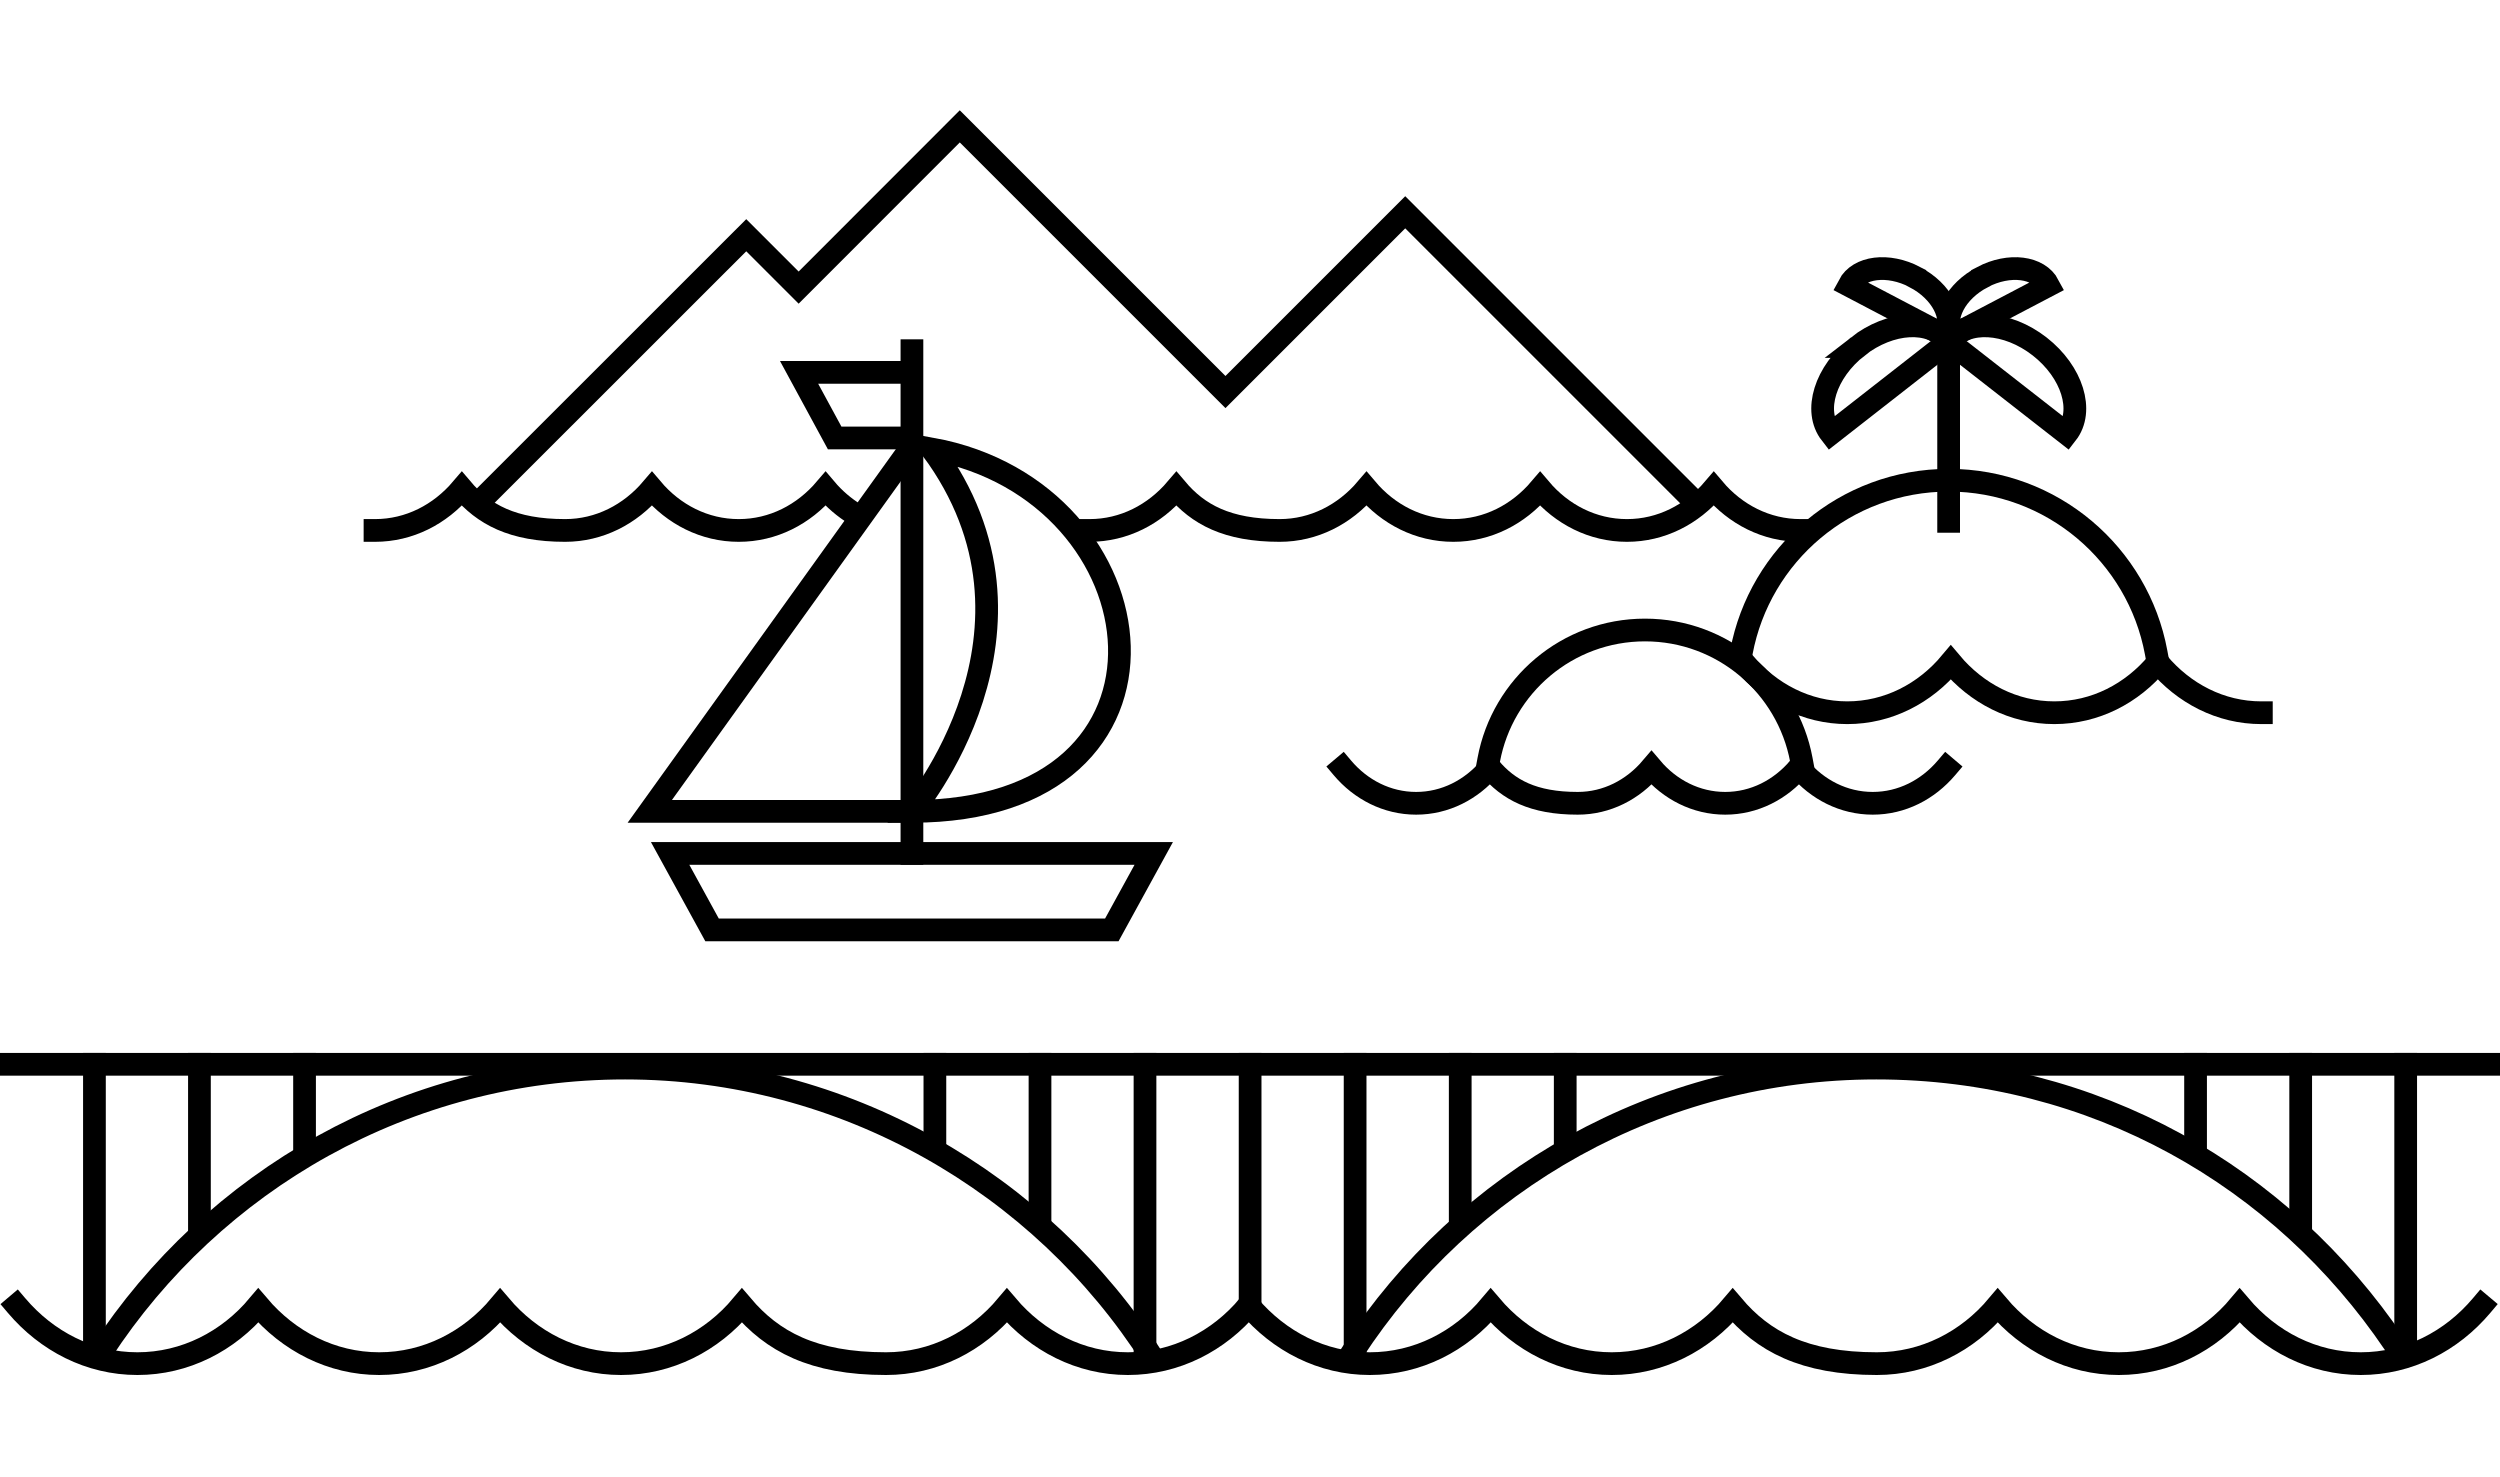 <svg width="220" height="130" viewBox="0 0 220 130" fill="none" xmlns="http://www.w3.org/2000/svg">
<g id="Kvarner">
<path id="Vector" d="M137.74 93.66V100.14" stroke="black" stroke-width="2" stroke-linecap="square" stroke-linejoin="round"/>
<path id="Vector_2" d="M128.5 93.66V107.28" stroke="black" stroke-width="2" stroke-linecap="square" stroke-linejoin="round"/>
<path id="Vector_3" d="M202.46 93.66V107.28" stroke="black" stroke-width="2" stroke-linecap="square" stroke-linejoin="round"/>
<path id="Vector_4" d="M193.21 93.66V101.13" stroke="black" stroke-width="2" stroke-linecap="square" stroke-linejoin="round"/>
<path id="Vector_5" d="M91.52 93.66V107.28" stroke="black" stroke-width="2" stroke-linecap="square" stroke-linejoin="round"/>
<path id="Vector_6" d="M82.27 93.66V100.45" stroke="black" stroke-width="2" stroke-linecap="square" stroke-linejoin="round"/>
<path id="Vector_7" d="M119.25 93.66V118.95" stroke="black" stroke-width="2" stroke-linecap="square" stroke-linejoin="round"/>
<path id="Vector_8" d="M110.01 93.66V114.88" stroke="black" stroke-width="2" stroke-linecap="square" stroke-linejoin="round"/>
<path id="Vector_9" d="M100.76 93.66V118.48" stroke="black" stroke-width="2" stroke-linecap="square" stroke-linejoin="round"/>
<path id="Vector_10" d="M211.7 93.66V118.48" stroke="black" stroke-width="2" stroke-linecap="square" stroke-linejoin="round"/>
<path id="Vector_11" d="M26.8 93.66V100.86" stroke="black" stroke-width="2" stroke-linecap="square" stroke-linejoin="round"/>
<path id="Vector_12" d="M17.55 93.66V107.73" stroke="black" stroke-width="2" stroke-linecap="square" stroke-linejoin="round"/>
<path id="Vector_13" d="M8.31 93.66V118.95" stroke="black" stroke-width="2" stroke-linecap="square" stroke-linejoin="round"/>
<path id="Vector_14" d="M1 93.66H219" stroke="black" stroke-width="2" stroke-linecap="square" stroke-linejoin="round"/>
<path id="Vector_15" d="M1.45 114.88C4.12 118.03 7.9 120 12.09 120C16.28 120 20.08 118.04 22.73 114.88C25.4 118.03 29.18 120 33.37 120C37.56 120 41.36 118.04 44.01 114.88C46.68 118.03 50.46 120 54.65 120C58.84 120 62.64 118.04 65.29 114.88C67.96 118.03 71.51 120 77.97 120C82.18 120 85.96 118.04 88.61 114.88C91.28 118.03 95.06 120 99.25 120C103.44 120 107.24 118.04 109.89 114.88C112.56 118.03 116.34 120 120.54 120C124.74 120 128.53 118.04 131.18 114.88C133.85 118.03 137.63 120 141.83 120C146.03 120 149.82 118.04 152.48 114.88C155.15 118.03 158.7 120 165.16 120C169.37 120 173.15 118.04 175.8 114.88C178.47 118.03 182.25 120 186.45 120C190.65 120 194.44 118.04 197.09 114.88C199.76 118.03 203.54 120 207.74 120C211.94 120 215.73 118.04 218.39 114.88" stroke="black" stroke-width="2" stroke-miterlimit="10" stroke-linecap="square"/>
<path id="Vector_16" d="M8.95 118.95C18.77 103.92 35.73 93.99 55.01 93.99C74.29 93.99 91.62 104.14 101.39 119.44" stroke="black" stroke-width="2" stroke-miterlimit="10" stroke-linecap="square"/>
<path id="Vector_17" d="M119.05 118.95C128.86 103.92 145.83 93.99 165.11 93.99C184.39 93.99 200.81 103.61 210.7 118.24" stroke="black" stroke-width="2" stroke-miterlimit="10" stroke-linecap="square"/>
<path id="Vector_18" d="M80.25 75.1V30.86" stroke="black" stroke-width="2" stroke-miterlimit="10" stroke-linecap="square"/>
<path id="Vector_19" d="M82 39.51C102.55 43.28 106.05 71.4 80.25 71.4C80.25 71.4 93.8 55.44 82 39.51Z" stroke="black" stroke-width="2"/>
<path id="Vector_20" d="M80.25 75.1H101.53L97.84 81.83H62.66L58.97 75.1H80.25Z" stroke="black" stroke-width="2"/>
<path id="Vector_21" d="M80.25 39.27L57.18 71.4H80.25" stroke="black" stroke-width="2"/>
<path id="Vector_22" d="M80.25 38.54H73.45L70.32 32.77H80.24" stroke="black" stroke-width="2"/>
<path id="Vector_23" d="M95.88 46.68C98.9 46.68 101.6 45.27 103.52 43.01C105.43 45.27 107.98 46.68 112.61 46.68C115.62 46.68 118.33 45.27 120.25 43.01C122.16 45.27 124.87 46.68 127.89 46.68C130.91 46.68 133.61 45.27 135.53 43.01C137.44 45.27 140.15 46.68 143.17 46.68C146.19 46.68 148.89 45.27 150.81 43.01C152.72 45.27 155.43 46.68 158.45 46.68" stroke="black" stroke-width="2" stroke-miterlimit="10" stroke-linecap="square"/>
<path id="Vector_24" d="M33 46.68C36.02 46.68 38.72 45.27 40.64 43.01C42.55 45.27 45.1 46.68 49.73 46.68C52.74 46.68 55.45 45.27 57.37 43.01C59.28 45.27 61.99 46.68 65.01 46.68C68.03 46.68 70.73 45.27 72.65 43.01C73.41 43.91 74.3 44.67 75.28 45.27" stroke="black" stroke-width="2" stroke-miterlimit="10" stroke-linecap="square"/>
<path id="Vector_25" d="M118.13 67.57C119.75 69.49 122.06 70.69 124.62 70.69C127.18 70.69 129.48 69.49 131.11 67.57C132.73 69.49 134.9 70.69 138.84 70.69C141.4 70.69 143.7 69.49 145.33 67.57C146.95 69.49 149.26 70.69 151.82 70.69C154.38 70.69 156.68 69.49 158.31 67.57C159.93 69.49 162.24 70.69 164.8 70.69C167.36 70.69 169.66 69.49 171.29 67.57" stroke="black" stroke-width="2" stroke-miterlimit="10" stroke-linecap="square"/>
<path id="Vector_26" d="M153.46 58.3C155.74 61.02 158.97 62.72 162.56 62.72C166.15 62.72 169.39 61.03 171.67 58.3C173.95 61.02 177.18 62.72 180.78 62.72C184.38 62.72 187.61 61.03 189.89 58.3C192.17 61.02 195.4 62.72 199 62.72" stroke="black" stroke-width="2" stroke-miterlimit="10" stroke-linecap="square"/>
<path id="Vector_27" d="M189.74 57.42C188.14 48.79 180.58 42.26 171.49 42.26C162.4 42.26 154.85 48.78 153.24 57.4" stroke="black" stroke-width="2" stroke-miterlimit="10" stroke-linecap="square"/>
<path id="Vector_28" d="M158.52 66.87C157.31 60.37 151.61 55.44 144.76 55.44C137.91 55.44 132.22 60.36 131.01 66.86" stroke="black" stroke-width="2" stroke-miterlimit="10" stroke-linecap="square"/>
<path id="Vector_29" d="M171.48 30.09V46.88" stroke="black" stroke-width="2" stroke-miterlimit="10"/>
<path id="Vector_30" d="M174.46 24.38C176.81 23.15 179.41 23.47 180.27 25.11L171.75 29.58C170.89 27.94 172.1 25.62 174.46 24.39V24.38Z" stroke="black" stroke-width="2" stroke-miterlimit="10" stroke-linecap="square"/>
<path id="Vector_31" d="M179.49 30.49C176.62 28.25 173.03 28.05 171.48 30.05L181.87 38.16C183.43 36.16 182.36 32.73 179.49 30.49Z" stroke="black" stroke-width="2" stroke-miterlimit="10" stroke-linecap="square"/>
<path id="Vector_32" d="M168.51 24.38C166.16 23.15 163.56 23.47 162.7 25.11L171.22 29.58C172.08 27.94 170.87 25.62 168.51 24.39V24.38Z" stroke="black" stroke-width="2" stroke-miterlimit="10" stroke-linecap="square"/>
<path id="Vector_33" d="M163.48 30.49C166.35 28.25 169.94 28.05 171.49 30.05L161.11 38.16C159.55 36.16 160.62 32.73 163.49 30.49H163.48Z" stroke="black" stroke-width="2" stroke-miterlimit="10" stroke-linecap="square"/>
<path id="Vector_34" d="M42.47 43.89L65.67 20.7L70.28 25.31L84.46 11.12L107.84 34.5L123.66 18.68L149.02 44.04" stroke="black" stroke-width="2" stroke-linecap="square"/>
</g>
</svg>
